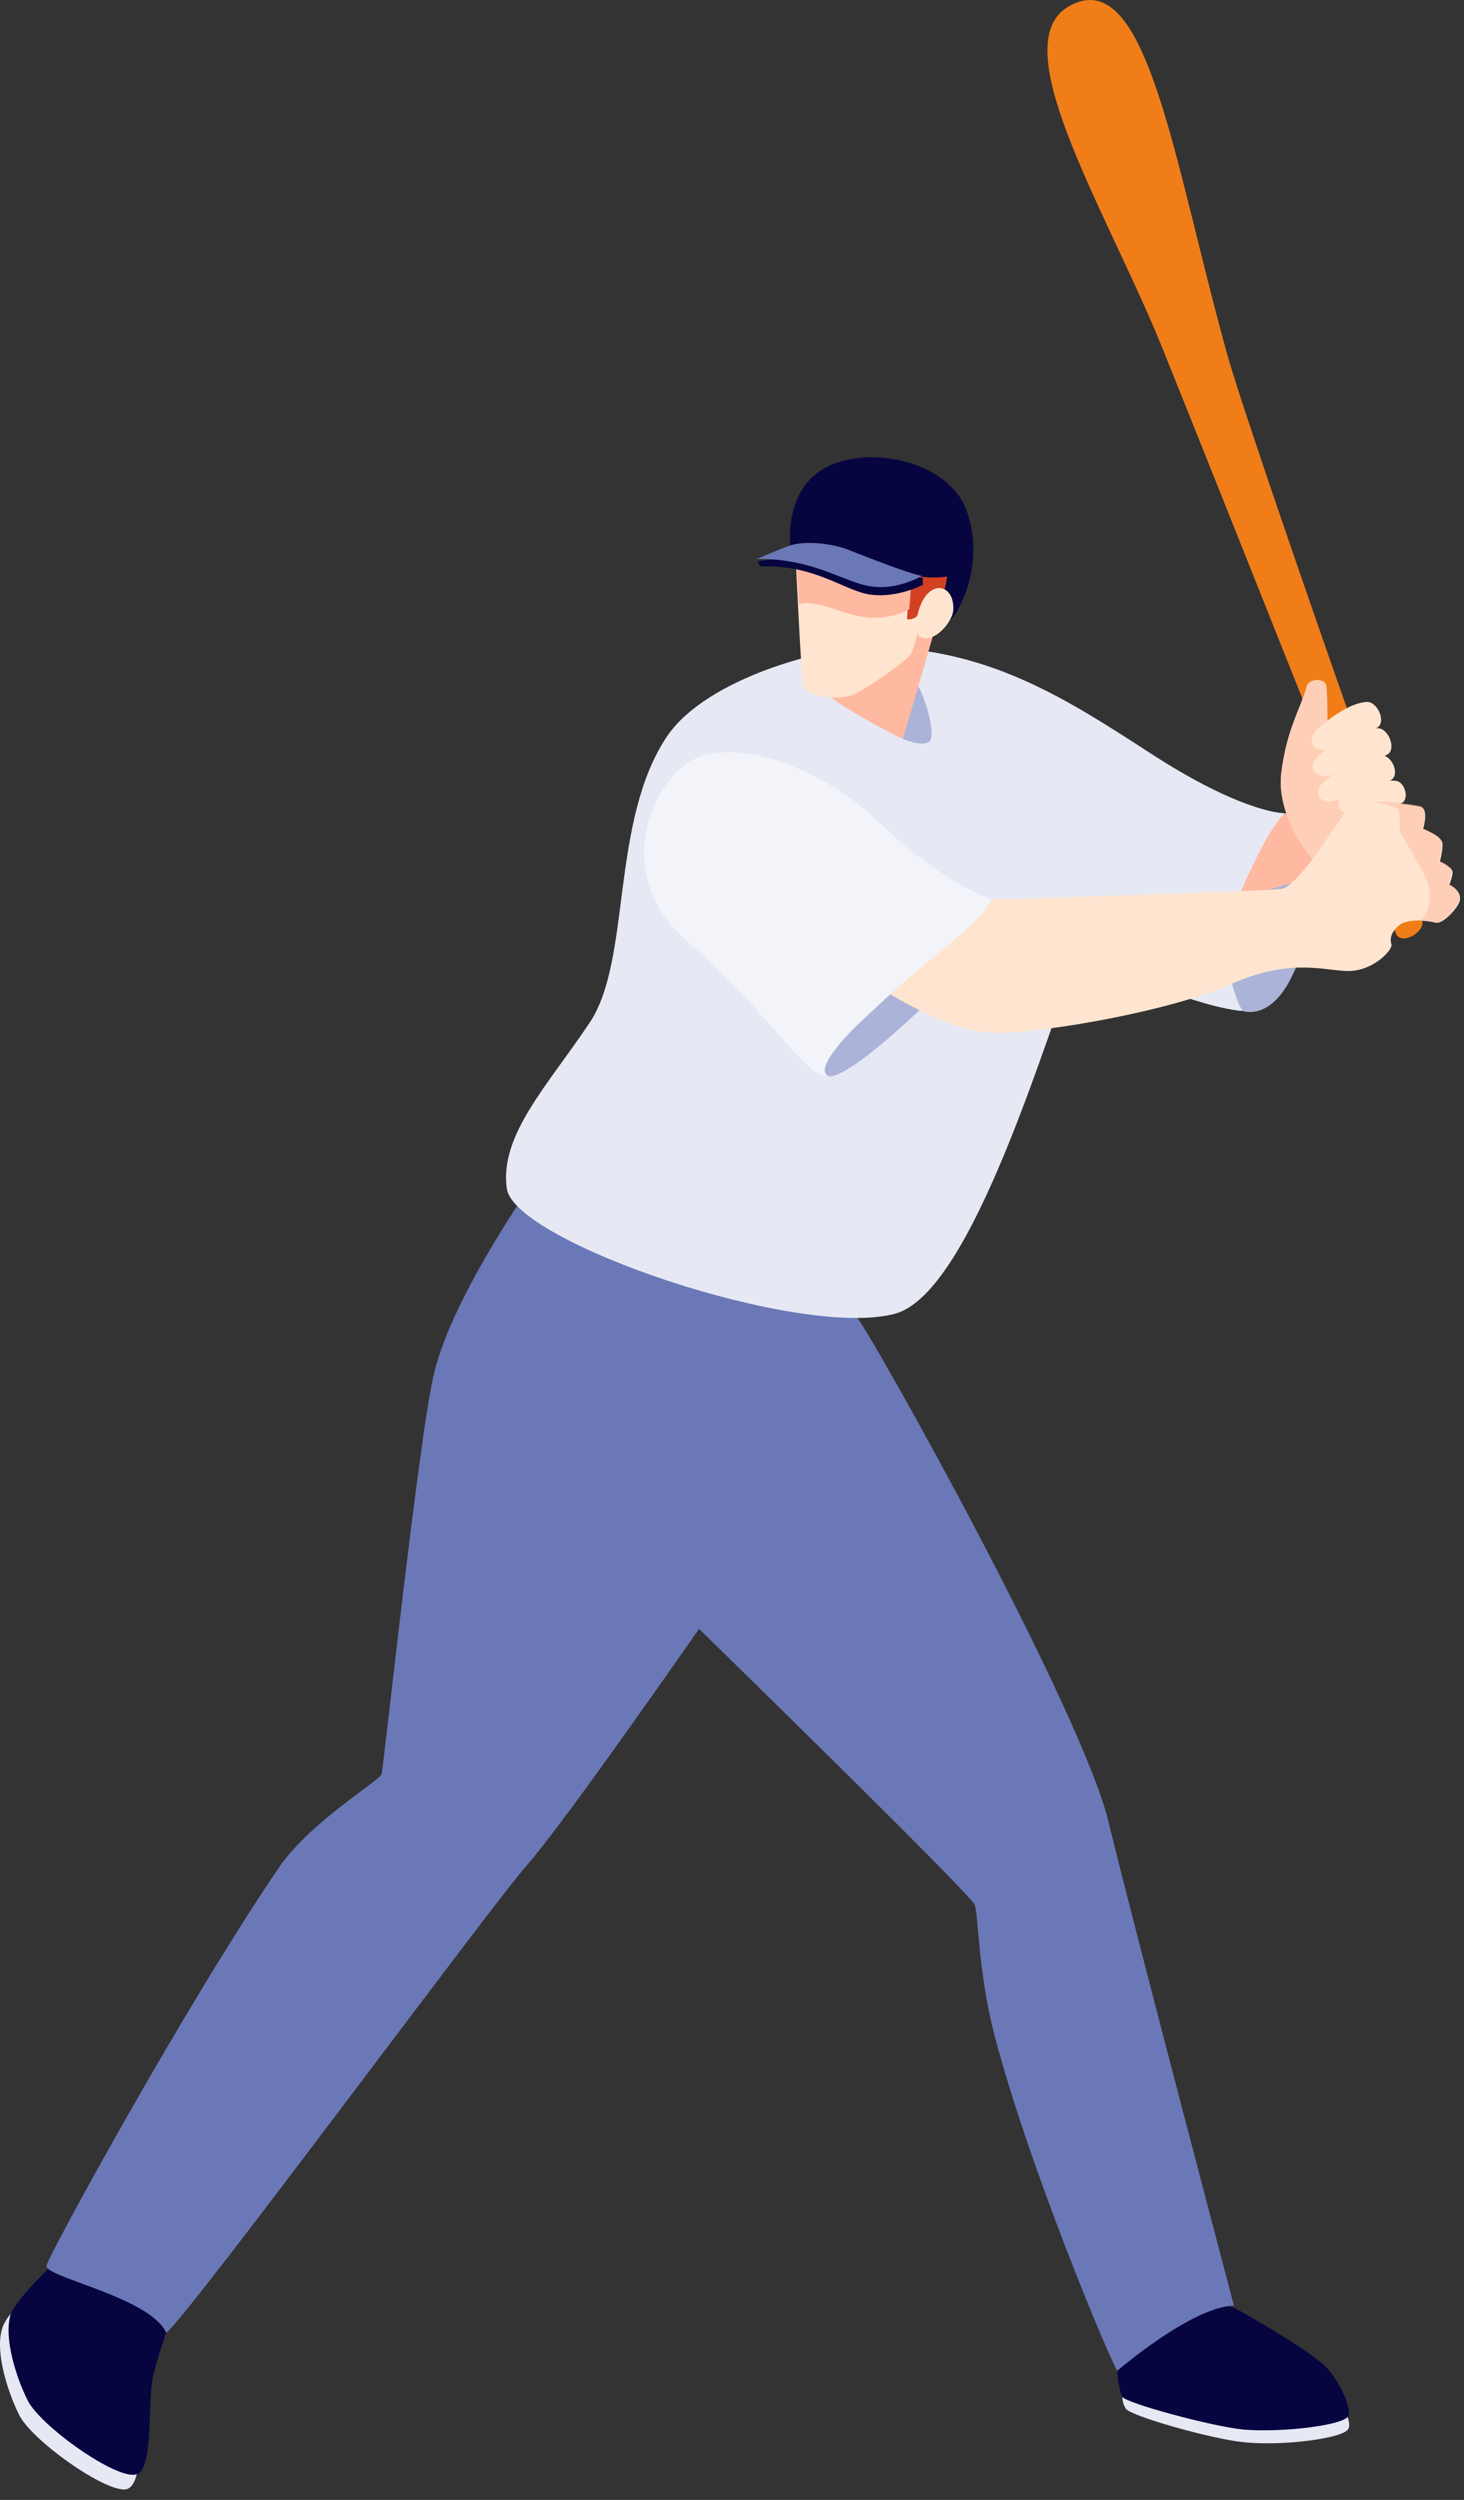 <svg width="106" height="181" viewBox="0 0 106 181" fill="none" xmlns="http://www.w3.org/2000/svg">
<rect x="0" y="0" width="106" height="181" fill="#333333" stroke="none"/>
<g id="Group">
<g id="Group_2">
<path id="Vector" d="M101.059 67.562C101.059 67.562 87.592 33.704 84.396 25.791C80.516 15.9 72.451 3.27 77.396 0.454C83.026 -2.741 84.929 11.487 88.809 25.487C90.407 31.345 102.809 66.345 102.961 66.649C103.265 67.41 101.439 68.551 101.059 67.562Z" fill="#F07D18"/>
<g id="Group_3">
<path id="Vector_2" d="M97.559 62.465C97.483 62.617 90.103 67.182 88.505 66.877C86.983 66.573 89.57 61.247 89.722 61.171C89.875 61.095 93.07 58.888 93.07 58.888C93.07 58.888 98.548 60.41 97.559 62.465Z" fill="#FFB9A0"/>
<g id="Group_4">
<path id="Vector_3" d="M95.2 62.388C95.048 62.312 92.385 59.193 92.766 55.997C93.146 52.802 94.211 51.204 94.592 49.758C94.744 49.073 95.961 49.073 96.037 49.682C96.114 50.139 96.113 52.421 96.113 52.421L98.929 51.508L100.603 60.106C100.679 60.106 97.026 63.986 95.2 62.388Z" fill="#FFE5CF"/>
<path id="Vector_4" opacity="0.5" d="M95.2 62.388C95.048 62.312 92.385 59.193 92.766 55.997C93.146 52.802 94.211 51.204 94.592 49.758C94.744 49.073 95.961 49.073 96.037 49.682C96.114 50.139 96.113 52.421 96.113 52.421L98.929 51.508L100.603 60.106C100.679 60.106 97.026 63.986 95.2 62.388Z" fill="#FFB9A0"/>
</g>
<g id="Group_5">
<path id="Vector_5" d="M98.321 56.91C98.321 56.91 97.18 57.443 96.952 57.975C96.724 58.508 97.256 59.04 98.017 58.964C98.778 58.888 100.604 58.432 101.365 58.203C102.126 57.975 101.745 56.606 101.06 56.53C100.3 56.453 98.778 56.758 98.321 56.91Z" fill="#FFE5CF"/>
<path id="Vector_6" d="M96.648 55.997C96.648 55.997 95.506 56.682 95.43 57.29C95.354 57.823 95.963 58.203 96.648 57.975C97.332 57.747 100.148 56.91 100.756 56.453C101.365 55.997 100.756 54.703 100.072 54.703C99.006 54.703 97.332 55.616 96.648 55.997Z" fill="#FFE5CF"/>
<path id="Vector_7" d="M96.265 54.095C96.265 54.095 95.124 54.78 95.047 55.388C94.971 55.921 95.58 56.377 96.265 56.149C97.026 55.921 99.841 55.008 100.45 54.627C101.134 54.247 100.526 52.725 99.765 52.725C98.7 52.725 96.95 53.715 96.265 54.095Z" fill="#FFE5CF"/>
<path id="Vector_8" d="M95.886 52.345C95.886 52.345 94.973 53.03 94.973 53.562C94.897 54.095 95.581 54.475 96.266 54.171C96.951 53.867 99.157 53.106 99.766 52.649C100.375 52.193 99.69 50.747 98.929 50.823C97.788 50.899 96.494 51.888 95.886 52.345Z" fill="#FFE5CF"/>
</g>
</g>
</g>
<g id="Group_6">
<g id="Group_7">
<path id="Vector_9" d="M3.669 164.115C3.669 164.115 2.071 165.56 1.006 167.082C0.016 168.604 1.082 172.028 1.995 173.854C2.908 175.68 7.929 179.256 9.603 179.256C11.277 179.256 10.592 173.854 11.125 171.875C11.658 169.821 12.266 168.223 12.266 168.223C12.266 168.223 9.527 163.658 3.669 164.115Z" fill="#070540"/>
<path id="Vector_10" d="M9.603 179.18C7.929 179.18 2.907 175.604 1.994 173.778C1.157 172.104 0.244 169.212 0.777 167.539C0.624 167.691 0.472 167.919 0.396 168.071C-0.593 169.593 0.472 173.017 1.385 174.843C2.298 176.669 7.32 180.245 8.994 180.245C9.45 180.245 9.755 179.788 9.907 179.104C9.831 179.18 9.755 179.18 9.603 179.18Z" fill="#E6E8F4"/>
</g>
<g id="Group_8">
<path id="Vector_11" d="M80.898 171.799C80.898 171.799 80.975 173.017 81.279 173.549C81.583 174.082 87.746 175.68 90.029 175.908C92.996 176.212 97.409 175.603 97.637 174.919C97.866 174.234 96.876 172.18 95.887 171.267C94.898 170.277 90.79 167.843 89.344 167.082C87.974 166.397 81.127 169.593 80.898 171.799Z" fill="#070540"/>
<path id="Vector_12" d="M90.028 175.908C87.745 175.679 81.582 174.006 81.278 173.549C81.278 173.549 81.202 173.853 81.506 174.386C81.811 174.919 87.745 176.593 90.028 176.821C92.995 177.125 97.408 176.516 97.636 175.832C97.713 175.679 97.713 175.375 97.56 174.995C97.104 175.603 92.843 176.136 90.028 175.908Z" fill="#E6E8F4"/>
</g>
<g id="Group_9">
<path id="Vector_13" d="M38.211 86.203C38.211 86.203 32.505 94.344 31.363 99.746C30.222 105.072 27.939 126.452 27.635 128.431C27.559 128.887 22.537 131.854 20.255 135.126C13.407 145.169 3.44 163.43 3.364 164.039C3.211 164.876 10.896 166.321 12.037 168.908C13.94 167.311 35.624 137.865 38.211 134.974C40.95 131.854 50.613 117.931 50.613 117.931C50.613 117.931 69.634 136.496 70.547 137.865C70.852 138.322 70.776 142.659 71.993 147.3C74.504 156.963 80.439 171.039 80.895 171.647C80.895 171.647 86.297 167.006 89.341 166.93C89.341 166.93 82.189 139.843 80.287 132.007C78.46 124.17 63.548 97.311 61.95 95.257C60.428 93.203 39.733 86.279 38.211 86.203Z" fill="#6B78B7"/>
<g id="Group_10" opacity="0.33">
<path id="Vector_14" d="M62.025 95.257C60.427 93.203 39.808 86.279 38.21 86.127C38.21 86.127 32.504 94.268 31.362 99.67C31.134 100.659 30.906 102.181 30.602 104.083C30.602 104.083 36.156 94.953 64.308 99.137C63.166 97.083 62.329 95.713 62.025 95.257Z" fill="#6B78B7"/>
<path id="Vector_15" d="M56.776 109.257C54.798 111.768 50.613 117.931 50.613 117.931C50.613 117.931 55.483 122.648 60.352 127.518C55.178 120.898 58.755 106.746 56.776 109.257Z" fill="#6B78B7"/>
</g>
</g>
</g>
<path id="Vector_16" d="M89.95 73.192C89.95 73.192 91.7 73.877 93.221 71.29C94.743 68.703 95.808 63.301 95.808 63.301L88.732 65.279C88.732 65.203 86.754 70.834 89.95 73.192Z" fill="#ACB3D8"/>
<g id="Group_11">
<g id="Group_12">
<path id="Vector_17" d="M62.943 46.867C59.671 46.867 51.225 49.073 48.334 53.258C44.149 59.421 45.747 69.464 42.704 74.029C39.66 78.595 36.16 82.171 36.693 86.051C37.225 89.931 57.997 97.007 64.845 95.105C70.475 93.507 75.877 74.41 78.084 69.084C78.084 69.084 86.225 72.888 89.953 73.193C89.953 73.193 87.67 69.54 89.953 64.29C92.236 59.117 93.073 58.888 93.073 58.888C93.073 58.888 90.181 59.041 83.714 54.856C77.399 50.671 71.464 46.791 62.943 46.867Z" fill="#E6E8F4"/>
</g>
<g id="Group_13">
<path id="Vector_18" d="M83.789 54.856C77.322 50.671 71.463 46.791 62.865 46.867C61.344 46.867 57.539 46.639 60.963 51.051C66.213 57.747 80.517 60.106 78.083 69.084C78.083 69.084 86.224 72.888 89.952 73.192C89.952 73.192 87.67 69.54 89.952 64.29C92.235 59.117 93.072 58.888 93.072 58.888C93.072 58.888 90.257 58.964 83.789 54.856Z" fill="#E6E8F4"/>
</g>
</g>
<g id="Group_14">
<path id="Vector_19" d="M59.971 77.91C59.971 77.91 60.96 78.671 68.112 71.671C75.264 64.671 64.46 65.965 61.644 68.171C58.905 70.301 56.394 74.943 59.971 77.91Z" fill="#ACB3D8"/>
<g id="Group_15">
<path id="Vector_20" d="M71.839 65.128C71.839 65.128 91.393 64.519 92.763 64.367C94.132 64.139 97.023 59.117 97.708 58.432C98.393 57.747 102.425 58.28 102.882 58.432C103.415 58.584 103.11 59.802 103.034 60.03C103.034 60.03 104.175 60.41 104.404 60.943C104.556 61.247 104.252 62.389 104.252 62.389C104.252 62.389 105.012 62.693 105.165 63.073C105.241 63.302 104.936 64.062 104.936 64.062C104.936 64.062 105.849 64.443 105.697 65.204C105.621 65.66 104.48 66.954 103.947 66.802C103.415 66.649 101.969 66.497 101.36 66.954C100.752 67.41 100.599 67.943 100.752 68.399C100.828 68.78 99.382 70.378 97.48 70.302C95.654 70.225 93.295 69.388 89.034 71.291C84.773 73.193 75.643 74.791 72.067 74.791C68.491 74.791 63.393 71.291 63.317 71.291C63.241 71.215 68.187 65.204 71.839 65.128Z" fill="#FFE5CF"/>
<path id="Vector_21" opacity="0.5" d="M104.861 63.986C104.861 63.986 105.165 63.149 105.089 62.997C104.937 62.617 104.176 62.312 104.176 62.312C104.176 62.312 104.556 61.171 104.328 60.867C104.1 60.41 102.959 59.954 102.959 59.954C103.111 59.726 103.339 58.432 102.807 58.356C102.502 58.28 100.6 57.976 99.231 58.052C99.535 58.052 100.904 58.28 101.209 58.584C101.513 58.965 101.133 59.954 101.513 60.486C101.817 61.019 103.187 63.302 103.415 63.986C103.643 64.671 103.567 66.573 102.578 66.649C103.111 66.649 103.567 66.725 103.872 66.802C104.404 66.954 105.546 65.66 105.622 65.204C105.774 64.367 104.861 63.986 104.861 63.986Z" fill="#FFB9A0"/>
</g>
<path id="Vector_22" d="M71.84 65.127C71.84 65.127 68.341 64.062 63.775 59.649C59.21 55.236 52.743 53.258 49.776 55.236C46.808 57.29 44.602 63.605 49.623 68.019C56.547 74.181 58.145 77.91 59.971 77.91C59.971 77.91 58.373 77.529 63.167 73.192C67.884 68.703 70.166 67.638 71.84 65.127Z" fill="#F3F4FA"/>
</g>
<g id="Group_16">
<path id="Vector_23" d="M65.372 53.486C65.372 53.486 66.665 54.095 67.274 53.714C67.883 53.334 66.817 49.53 65.828 48.769C64.839 48.008 64.992 52.801 65.372 53.486Z" fill="#ACB3D8"/>
<g id="Group_17">
<path id="Vector_24" d="M69.479 43.899C69.479 43.899 68.718 45.801 66.588 45.953C64.457 46.106 66.664 40.475 66.664 40.475H69.936C70.011 40.475 69.783 42.91 69.479 43.899Z" fill="#070540"/>
<path id="Vector_25" d="M69.479 43.899C69.479 43.899 68.718 45.801 66.588 45.953C64.457 46.106 66.664 40.475 66.664 40.475H69.936C70.011 40.475 69.783 42.91 69.479 43.899Z" fill="#070540"/>
<path id="Vector_26" d="M57.612 40.324C57.612 40.324 57.308 36.824 58.297 35.378C59.21 34.008 66.743 33.4 68.112 35.682C69.862 38.65 67.96 44.28 67.96 44.28C67.96 44.28 58.602 49.606 57.612 40.324Z" fill="#D14122"/>
<path id="Vector_27" d="M60.349 48.997C60.349 48.997 60.197 50.291 60.273 50.519C60.273 50.747 64.382 53.106 65.371 53.486C65.371 53.486 68.034 44.508 67.958 44.508C67.882 44.508 60.349 48.997 60.349 48.997Z" fill="#FFB9A0"/>
<path id="Vector_28" d="M57.611 40.323C57.611 40.475 57.992 48.617 58.144 49.53C58.296 50.443 60.731 50.747 61.796 50.291C62.937 49.758 65.6 47.856 65.905 47.399C66.209 46.943 66.437 45.725 66.437 45.725C66.437 45.725 66.361 46.334 67.274 46.182C68.111 46.03 69.024 44.812 69.024 44.128C69.1 42.149 67.046 41.845 66.437 44.508C66.361 44.812 65.6 44.965 65.676 44.736C65.676 44.508 65.905 42.302 65.905 41.921C65.905 41.541 65.068 41.084 65.068 40.704C65.068 40.323 65.676 37.812 65.524 37.356C65.372 36.976 62.633 38.193 60.274 37.66C57.916 37.204 57.611 38.193 57.611 40.323Z" fill="#FFE5CF"/>
<path id="Vector_29" d="M57.839 43.747C60.045 43.215 62.252 45.878 65.828 44.128C65.904 43.367 65.98 42.225 65.98 41.921C65.98 41.541 65.143 41.084 65.143 40.704C65.143 40.323 65.752 37.812 65.6 37.356C65.448 36.976 62.708 38.193 60.35 37.66C57.991 37.128 57.611 38.117 57.687 40.247C57.611 40.4 57.763 41.921 57.839 43.747Z" fill="#FFB9A0"/>
<path id="Vector_30" d="M69.481 43.9C69.481 43.9 69.862 41.541 68.34 41.769C64.916 42.226 60.047 39.106 57.231 39.639C57.231 39.639 56.699 35.758 59.514 34.008C62.558 32.106 68.721 33.248 70.014 37.052C71.307 40.704 69.481 43.9 69.481 43.9Z" fill="#070540"/>
<g id="Group_18">
<path id="Vector_31" d="M66.74 42.378C66.74 42.378 64.99 43.291 63.088 43.062C61.186 42.834 59.056 40.856 55.023 41.008L54.871 40.628C54.871 40.628 56.849 40.399 57.306 40.323C57.991 40.095 59.588 40.019 61.262 40.551C62.86 41.008 66.817 41.845 66.817 41.845V42.378H66.74Z" fill="#070540"/>
<path id="Vector_32" d="M66.74 41.693C66.74 41.693 64.99 42.758 63.088 42.454C61.186 42.225 58.904 40.399 54.795 40.475C54.795 40.475 56.545 39.715 57.23 39.486C57.914 39.258 59.512 39.182 61.186 39.715C62.936 40.399 65.827 41.541 66.74 41.693Z" fill="#6B78B7"/>
</g>
</g>
</g>
</g>
</svg>
